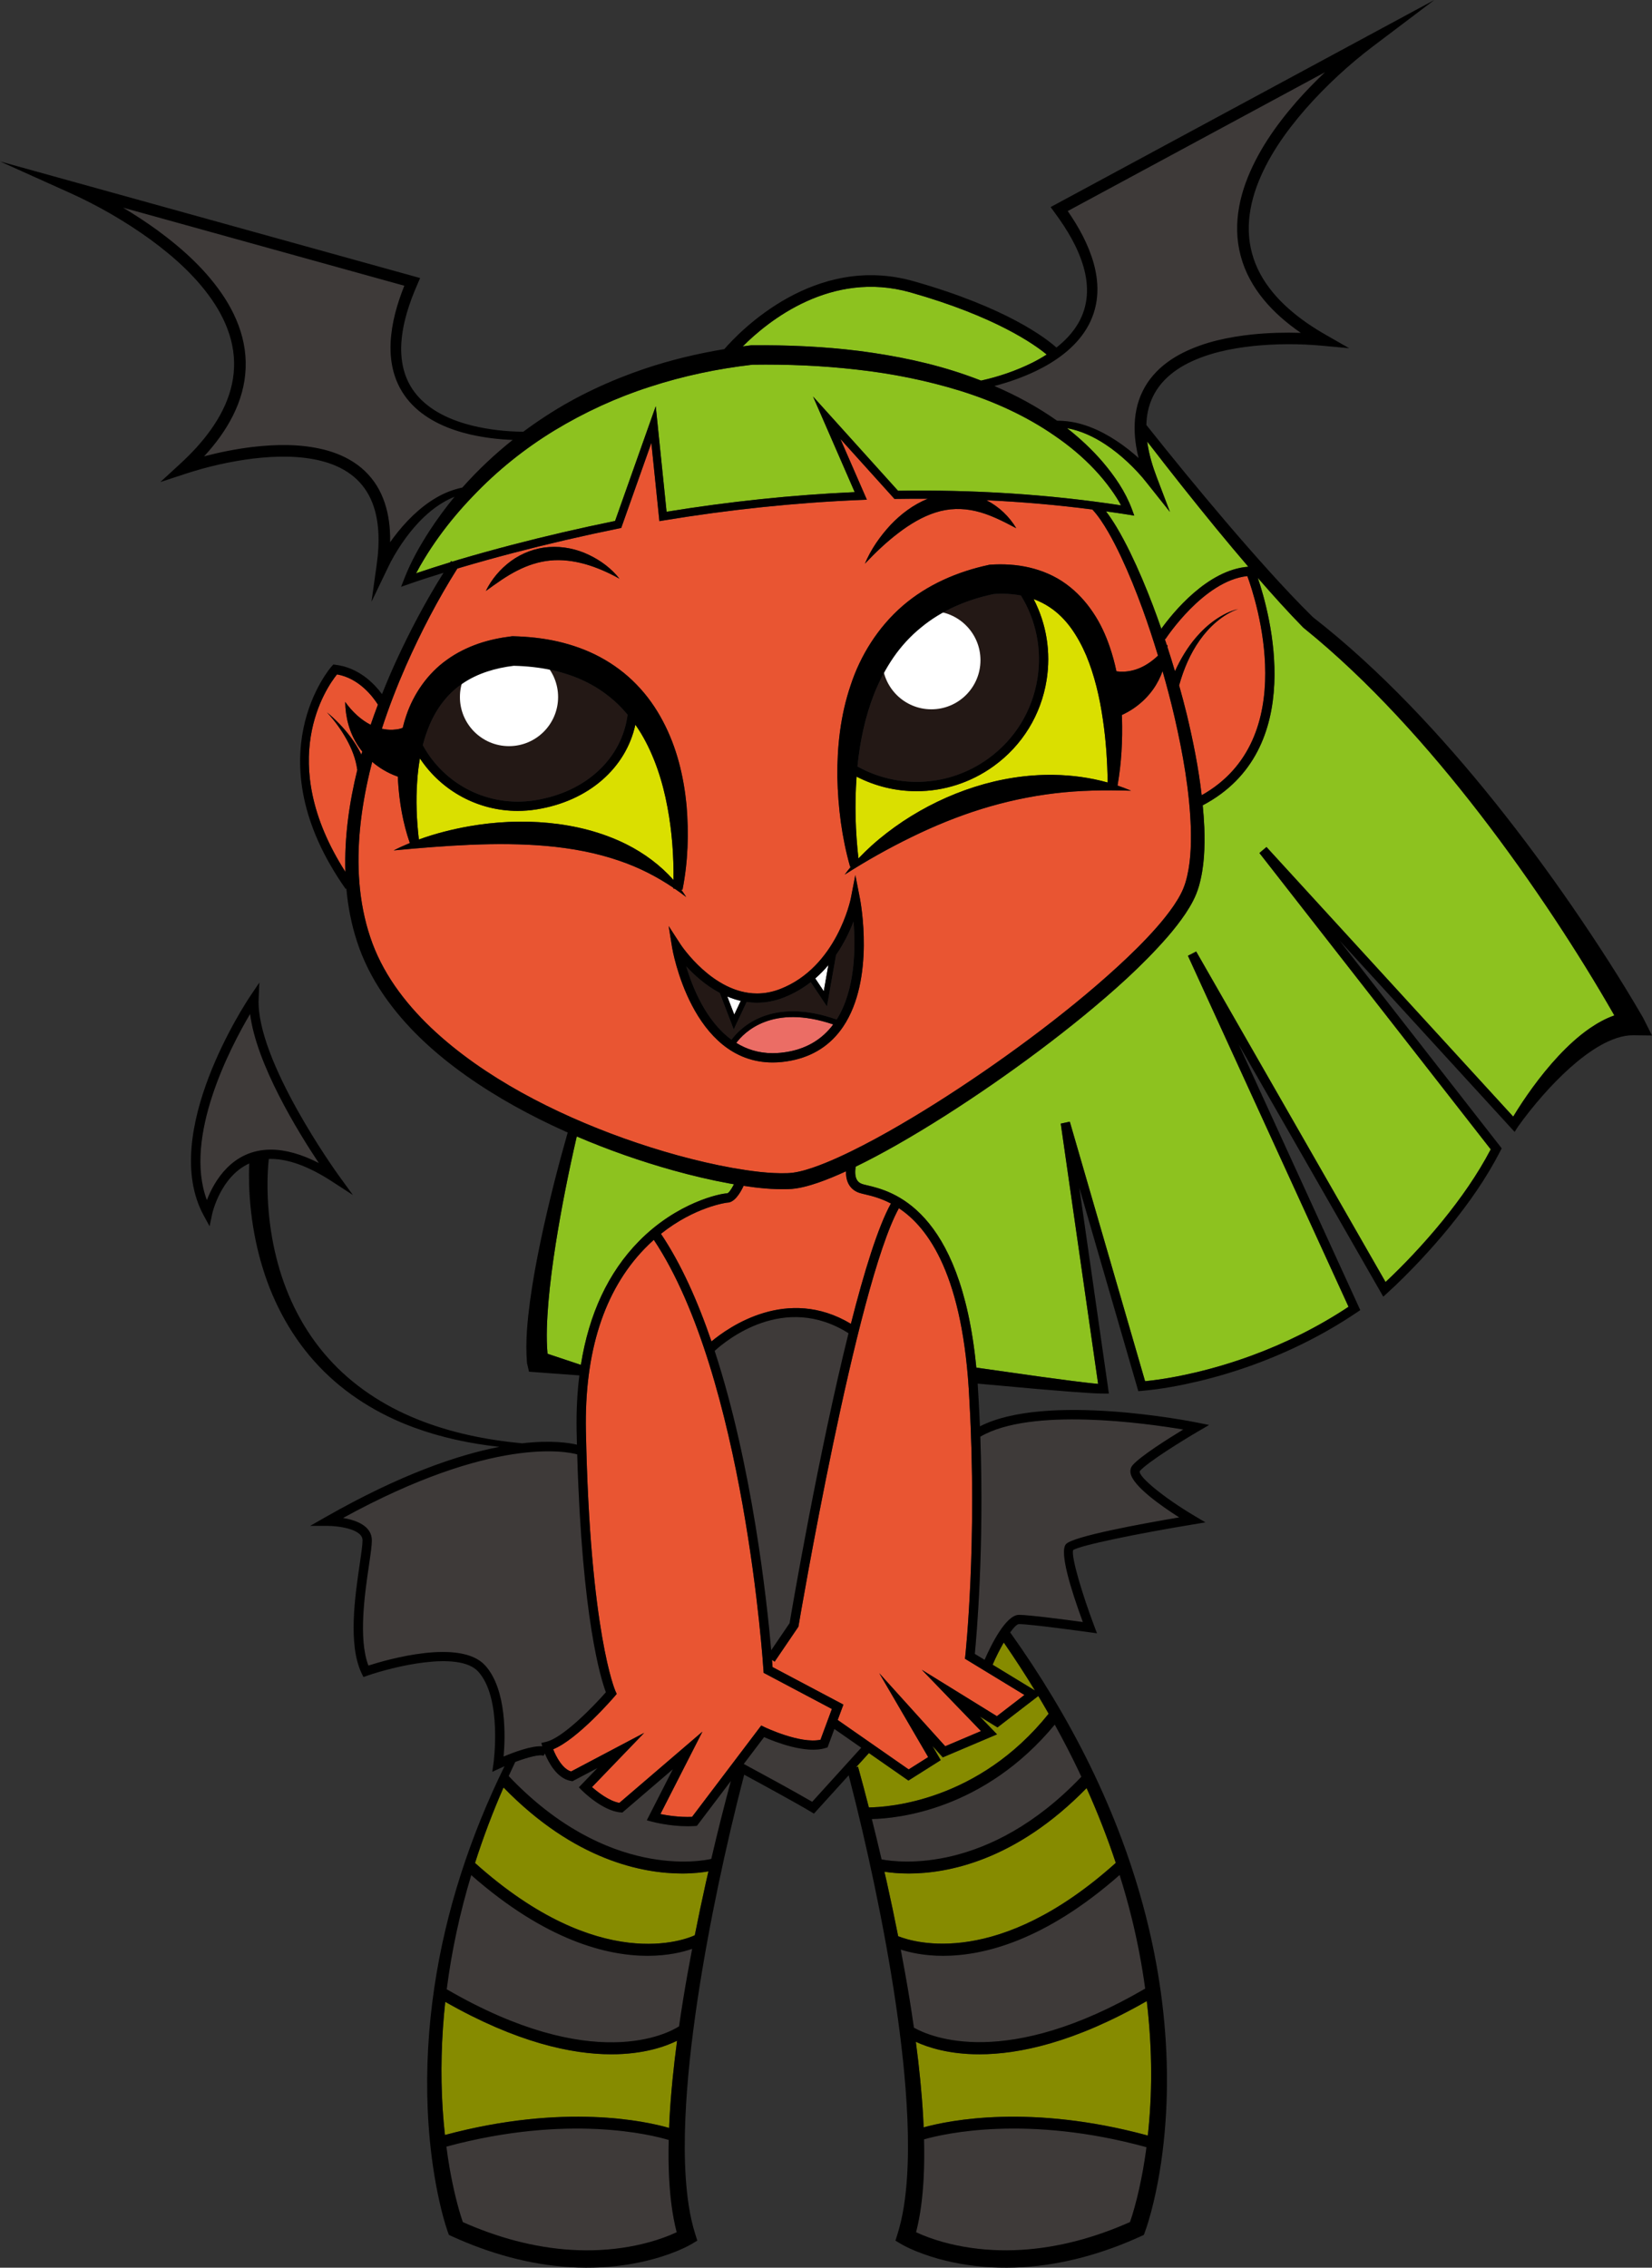 <?xml version="1.0" encoding="utf-8"?>
<!-- Generator: Adobe Illustrator 12.0.0, SVG Export Plug-In . SVG Version: 6.00 Build 51448)  -->
<!DOCTYPE svg PUBLIC "-//W3C//DTD SVG 1.1//EN" "http://www.w3.org/Graphics/SVG/1.1/DTD/svg11.dtd">
<svg  version="1.1" id="レイヤー_1" xmlns="http://www.w3.org/2000/svg" xmlns:xlink="http://www.w3.org/1999/xlink" width="403.835" height="554.15"
	 viewBox="97.5 122.5 403.835 554.15" overflow="visible" enable-background="new 97.5 122.5 403.835 554.15" xml:space="preserve">
<rect x="97.5" y="122.5" width="403.835" height="554.15" fill="#333333" stroke="none"/>
<g id="レイヤー_1_3_">
</g>
<g id="レイヤー_2">
	<path fill="#FFFFFF" d="M278.577,367.08c-1.145-0.262-2.241-0.631-3.291-1.072l1.707,4.438L278.577,367.08z"/>
	<path fill="#231815" d="M276.313,376.566c2.145-2.891,9.652-10.569,25.712-4.933c4.608-7.285,4.635-17.729,4.118-23.943
		c-0.903,2.377-2.276,5.296-4.271,8.179l-2.221,12.578l-3.96-5.94c-1.926,1.503-4.141,2.817-6.688,3.802
		c-2.116,0.817-4.286,1.232-6.448,1.232c-0.866,0-1.71-0.073-2.536-0.192l-3.156,6.707l-3.429-8.917
		c-3.425-1.817-6.217-4.354-8.188-6.494C266.811,363.885,270.114,372.044,276.313,376.566z"/>
	<path fill="#E95532" d="M263.186,404.844c4.418,1.212,8.881,2.26,13.369,3.064c4.469,0.779,9.047,1.415,13.384,1.279
		c1.094-0.039,2.006-0.176,3.075-0.422c1.041-0.24,2.096-0.562,3.147-0.915c2.104-0.721,4.197-1.587,6.267-2.524
		c4.142-1.88,8.201-4.023,12.203-6.274c8-4.521,15.776-9.488,23.373-14.705c7.591-5.228,15.005-10.723,22.146-16.53
		c3.568-2.906,7.063-5.897,10.447-8.994c3.381-3.096,6.662-6.3,9.656-9.707c1.493-1.703,2.91-3.462,4.161-5.29
		c0.618-0.916,1.202-1.848,1.692-2.797c0.247-0.474,0.476-0.951,0.667-1.428c0.076-0.18,0.212-0.539,0.284-0.751l0.246-0.742
		c1.23-4.125,1.412-8.715,1.301-13.228c-0.308-9.084-1.932-18.187-3.986-27.137c-0.873-3.768-1.862-7.512-2.926-11.234
		c-0.549,1.52-1.3,3.031-2.316,4.46c-1.229,1.729-2.826,3.32-4.729,4.619c-0.901,0.618-1.874,1.165-2.911,1.643
		c0.013,0.229,0.028,0.461,0.038,0.69c0.158,5.574-0.125,11.074-1.092,16.546c1.12,0.382,2.229,0.793,3.313,1.266
		c-6.422-0.206-12.613-0.095-18.702,0.638c-6.082,0.73-12.033,2.023-17.854,3.823c-5.818,1.807-11.499,4.126-17.051,6.838
		c-5.561,2.711-11.001,5.759-16.394,9.201c0.48-0.668,0.989-1.313,1.52-1.94l-0.192,0.044c-2.041-7.158-2.968-14.513-3.129-21.98
		c-0.066-7.449,0.758-15.052,3.232-22.354c2.382-7.3,6.709-14.229,12.72-19.438c6.024-5.218,13.521-8.398,21.039-10.006l0.25-0.054
		l0.24-0.015c3.104-0.194,6.313-0.037,9.479,0.706c3.154,0.741,6.268,2.06,8.925,4.003c2.668,1.929,4.882,4.365,6.631,6.987
		c1.771,2.62,3.06,5.45,4.043,8.313c0.694,2,1.234,4.021,1.664,6.048c0.261,0.037,0.523,0.07,0.794,0.086
		c1.289,0.077,2.67-0.094,4.057-0.563c1.852-0.606,3.67-1.791,5.314-3.348c-1.17-3.846-2.423-7.665-3.796-11.438
		c-1.582-4.32-3.302-8.591-5.252-12.737c-0.978-2.069-2.013-4.11-3.149-6.074c-1.141-1.951-2.377-3.875-3.841-5.451l0.008-0.007
		c-8.605-1.115-17.257-1.866-25.928-2.271c3.104,1.573,5.604,4.004,7.306,6.844c-3.406-1.803-6.617-3.427-9.918-4.182
		c-3.275-0.77-6.594-0.7-9.816,0.34c-3.221,1.022-6.274,2.862-9.129,5.047c-2.874,2.183-5.544,4.726-8.137,7.462
		c1.467-3.5,3.672-6.666,6.296-9.498c2.509-2.631,5.531-4.938,9.088-6.377c-2.566-0.012-5.136,0-7.703,0.043l-0.451,0.008
		l-0.302-0.335l-12.918-14.321l5.891,13.513l0.579,1.328l-1.448,0.06c-16.156,0.664-32.27,2.376-48.228,5.009l-1.041,0.171
		l-0.108-1.049l-1.856-18.065l-7.179,20.254l-0.188,0.529l-0.551,0.112c-8.663,1.762-17.28,3.753-25.833,5.987
		c-4.275,1.119-8.535,2.298-12.772,3.549c-0.305,0.091-0.607,0.188-0.912,0.279c-4.769,7.552-8.934,15.571-12.56,23.76
		c-2.209,5.031-4.195,10.162-5.889,15.375c0.888,0.194,1.766,0.281,2.604,0.25c0.645-0.022,1.27-0.109,1.848-0.252
		c0.229-0.057,0.438-0.131,0.644-0.207c0.248-1.002,0.526-2.001,0.869-2.993c1.768-5.25,5.195-10.286,9.948-13.65
		c2.348-1.699,4.956-2.975,7.62-3.911c2.675-0.919,5.413-1.483,8.135-1.815l0.245-0.029l0.248,0.006
		c3.588,0.093,7.209,0.461,10.786,1.269c3.568,0.821,7.1,2.05,10.388,3.818c3.286,1.762,6.329,4.027,8.917,6.705
		c2.603,2.666,4.747,5.72,6.441,8.942c3.432,6.455,5.093,13.505,5.781,20.458c0.6,6.988,0.371,13.932-0.982,20.771l-0.313-0.043
		c0.429,0.59,0.842,1.191,1.224,1.81c-0.919-0.713-1.853-1.381-2.794-2.027l-0.363-0.052c0.002-0.064,0.002-0.13,0.004-0.194
		c-4.167-2.819-8.55-5.013-13.139-6.574c-5.746-1.99-11.746-3.082-17.831-3.632c-6.09-0.536-12.262-0.546-18.482-0.3
		c-6.228,0.265-12.482,0.775-18.895,1.381c1.287-0.659,2.603-1.252,3.935-1.802c-1.69-4.898-2.563-9.944-2.881-15.146
		c-0.016-0.357-0.021-0.72-0.029-1.08c-0.071-0.023-0.148-0.044-0.219-0.068c-0.601-0.214-1.164-0.451-1.71-0.71
		c-1.088-0.52-2.098-1.12-3.033-1.792c-0.46-0.33-0.901-0.679-1.323-1.04c-0.219,0.849-0.437,1.697-0.637,2.551
		c-2.096,8.888-3.226,18.045-2.489,27.063c0.37,4.5,1.216,8.949,2.643,13.197c1.406,4.25,3.473,8.232,6.024,11.932
		c5.116,7.401,11.969,13.559,19.378,18.824c7.446,5.257,15.536,9.632,23.901,13.361C245.68,399.319,254.351,402.406,263.186,404.844
		z M240.549,260.352c-2.846-0.79-5.727-1.158-8.536-0.881c-2.81,0.272-5.52,1.154-8.112,2.486c-2.614,1.313-5.058,3.094-7.639,4.959
		c1.395-2.865,3.518-5.38,6.172-7.331c2.655-1.937,5.939-3.188,9.31-3.402c3.369-0.238,6.735,0.484,9.667,1.887
		c2.932,1.398,5.568,3.345,7.518,5.846C246.184,262.386,243.393,261.166,240.549,260.352z M263.879,353.3
		c0.078,0.12,7.896,11.973,18.676,11.973c1.882,0,3.776-0.363,5.632-1.08c13.892-5.367,17.264-21.99,17.295-22.157l1.106-5.709
		l1.119,5.706c0.156,0.8,3.753,19.73-4.115,31.376c-3.009,4.454-7.31,7.242-12.784,8.289c-1.512,0.289-3.003,0.436-4.433,0.436
		c-19.816,0-24.521-27.755-24.566-28.034l-0.855-5.307L263.879,353.3z"/>
	<path fill="#231815" d="M351.1,288.36c1.14-7.122-0.294-14.256-4.029-20.338c-2.134-0.415-4.376-0.51-6.649-0.354
		c-6.576,1.36-12.772,4.031-17.795,8.196c-2.561,2.084-4.815,4.543-6.717,7.291c-1.889,2.755-3.47,5.762-4.734,8.939
		c-2.178,5.564-3.454,11.577-4.066,17.708c10.055,5.581,22.468,4.954,31.998-1.945C345.576,303.172,349.836,296.248,351.1,288.36z"
		/>
	<path fill="#EB6D65" d="M277.486,377.351c2.509,1.55,5.447,2.514,8.89,2.514c1.287,0,2.635-0.133,4.007-0.396
		c4.557-0.871,8.178-3.11,10.806-6.628C286.267,367.755,279.413,374.76,277.486,377.351z"/>
	<path fill="#E95532" d="M334.463,464.647c-1.433-30.479-10.047-42.129-17.228-46.896c-10.405,18.807-24.383,101.181-24.522,102.02
		l-0.041,0.244l-5.807,8.539l-0.647-0.44c0.06,0.758,0.104,1.357,0.133,1.763l17.319,9.17l-1.395,3.762l17.35,12.082l4.771-3.014
		l-11.96-20.505l16.126,17.853l8.737-3.706l-14.465-14.98l18.355,11.338l6.735-5.183l-14.538-8.849l0.079-0.719
		C333.497,526.854,336.434,499.472,334.463,464.647z"/>
	<path fill="#231815" d="M228.252,318.06c12.635-1.997,21.311-10.348,22.666-20.91c-0.789-0.938-1.61-1.843-2.488-2.682
		c-2.227-2.101-4.728-3.874-7.462-5.237c-5.393-2.716-11.581-3.885-17.87-4.033c-4.518,0.543-8.823,1.854-12.365,4.23
		c-3.629,2.39-6.385,5.944-8.186,10.153c-0.685,1.601-1.243,3.28-1.692,5.015C206.227,314.424,217.088,319.819,228.252,318.06z"/>
	<path fill="#DADF00" d="M306.881,312.485c-0.474,6.532-0.281,13.214,0.47,19.781c1.028-1.071,2.102-2.103,3.195-3.107
		c2.396-2.159,4.968-4.125,7.658-5.928c5.396-3.58,11.309-6.456,17.541-8.434c6.225-1.985,12.785-3.043,19.32-2.943
		c4.478,0.067,8.939,0.67,13.209,1.865c-0.076-5.148-0.416-10.337-1.171-15.379c-0.782-5.446-2.045-10.802-4.069-15.667
		c-1.034-2.419-2.272-4.699-3.739-6.726c-1.475-2.021-3.216-3.756-5.196-5.063c-1.225-0.819-2.542-1.476-3.924-1.991
		c3.143,6.067,4.264,12.953,3.163,19.825c-1.358,8.485-5.94,15.936-12.902,20.976c-5.663,4.1-12.276,6.147-18.883,6.147
		c-5.028,0-10.053-1.188-14.655-3.557C306.893,312.352,306.886,312.418,306.881,312.485z"/>
	<path fill="#DADF00" d="M199.488,313.396c-0.348,4.68-0.145,9.522,0.408,14.251c3.966-1.447,8.086-2.482,12.254-3.229
		c6.384-1.118,12.955-1.455,19.499-0.818c6.529,0.634,13.075,2.259,19.016,5.236c4.332,2.18,8.312,5.127,11.47,8.708
		c0.08-5.951-0.371-11.954-1.462-17.729c-1.186-6.452-3.24-12.703-6.468-18.103c-0.439-0.727-0.906-1.432-1.391-2.12
		c-2.289,10.531-11.36,18.676-24.208,20.707c-1.529,0.241-3.055,0.358-4.563,0.358c-9.608,0-18.553-4.789-23.891-12.825
		C199.829,309.658,199.61,311.52,199.488,313.396z"/>
	<path fill="#FFFFFF" d="M300,358.32c-0.957,1.138-2.021,2.243-3.211,3.277l2.083,3.123L300,358.32z"/>
	<path fill="#3E3A39" d="M175.446,406.717c-5.116-7.669-15.288-24.197-16.808-36.438c-4.752,8.024-16.365,30.094-10.566,45.495
		c1.705-4.425,6.088-12.335,15.642-12.335C167.254,403.437,171.186,404.538,175.446,406.717z"/>
	<path fill="#8DC21F" d="M373.153,235.411c-1.688-1.576-3.489-3.03-5.407-4.298c-2.863-1.894-6.06-3.388-9.405-3.988
		c3.171,2.492,6.139,5.251,8.764,8.321c2.899,3.43,5.451,7.1,7.088,11.459l0.008,0.017l0.57,1.573l-1.664-0.265
		c-1.742-0.277-3.489-0.523-5.237-0.771c0.938,1.23,1.768,2.51,2.555,3.806c1.213,2.026,2.306,4.105,3.336,6.209
		c2.054,4.209,3.858,8.517,5.524,12.872c0.73,1.923,1.425,3.858,2.104,5.801c2.733-3.801,11.229-14.411,21.267-15.159
		c-2.626-3.07-5.226-6.16-7.786-9.278c-5.754-7.018-11.386-14.121-16.919-21.308c0.03,0.232,0.049,0.465,0.086,0.696
		c0.429,2.701,1.229,5.373,2.219,7.977l3.243,8.528l-5.682-7.146l-0.001-0.001C376.448,238.705,374.827,236.979,373.153,235.411z"/>
	<path fill="#E95532" d="M232.716,549.965c0.754,1.896,2.313,4.805,4.388,5.421l17.87-9.432l-12.759,13.248
		c1.358,1.193,4.178,3.428,6.69,3.86l20.306-17.405l-10.275,20.141c1.688,0.338,4.688,0.815,7.739,0.683l16.909-22.321l0.837,0.403
		c0.089,0.043,8.694,4.146,13.646,3.076l2.785-7.519l-16.685-8.833l-0.039-0.636c-0.044-0.719-4.607-71.88-26.804-105.174
		c-0.771,0.688-1.542,1.427-2.308,2.221c-9.866,10.229-14.674,25.21-14.29,44.529c0.979,49.315,7.167,63.412,7.229,63.549
		l0.301,0.659l-0.47,0.553C247.398,537.444,238.712,547.521,232.716,549.965z"/>
	<path fill="#E95532" d="M390.782,278.942c-2.352,3.32-3.946,7.103-5.027,10.995l-0.031-0.01c0.661,2.357,1.29,4.727,1.877,7.106
		c1.563,6.51,2.881,13.102,3.655,19.795c24.506-13.774,13.201-47.999,11.163-53.552c-10.698,1.128-19.944,15.275-20.038,15.422
		l-0.166-0.106c0.188,0.563,0.37,1.127,0.555,1.69c0.052-0.066,0.107-0.13,0.158-0.198c-0.008,0.187-0.027,0.373-0.04,0.561
		c0.639,1.956,1.25,3.92,1.835,5.893c1.354-2.98,3.044-5.811,5.167-8.292c1.376-1.604,2.93-3.056,4.652-4.258
		c1.725-1.186,3.607-2.186,5.636-2.652c-1.972,0.647-3.723,1.8-5.291,3.103C393.322,275.754,391.958,277.287,390.782,278.942z"/>
	<path fill="#8DC21F" d="M207.769,259.602l0.247,0.165c0.542-0.165,1.081-0.34,1.625-0.501c4.259-1.258,8.538-2.443,12.832-3.566
		c8.408-2.198,16.875-4.156,25.388-5.896l8.466-23.885l1.473-4.151l0.45,4.383l2.199,21.407c15.22-2.472,30.578-4.105,45.986-4.798
		l-7.749-17.779l-2.435-5.584l4.08,4.522l16.697,18.513c18.224-0.29,36.486,0.811,54.521,3.563
		c-0.702-1.309-1.541-2.605-2.417-3.823c-1.232-1.727-2.593-3.367-4.05-4.917c-2.916-3.1-6.206-5.842-9.723-8.245
		c-7.003-4.868-14.88-8.426-23.046-10.982c-8.184-2.53-16.639-4.229-25.191-5.188c-8.51-0.987-17.106-1.345-25.703-1.219
		c-8.5,0.981-16.9,2.744-25.011,5.389c-8.163,2.614-15.988,6.218-23.317,10.648c-7.319,4.451-14.065,9.865-19.982,16.093
		c-2.982,3.09-5.76,6.389-8.281,9.876c-1.261,1.744-2.454,3.537-3.572,5.374c-0.718,1.167-1.399,2.378-2.039,3.588
		c2.782-0.936,5.563-1.826,8.359-2.684C207.641,259.803,207.703,259.701,207.769,259.602z"/>
	<path fill="#E95532" d="M182.212,303.161c-1.314-2.347-2.921-4.572-4.784-6.578c2.125,1.734,4.049,3.736,5.734,5.959
		c1.008,1.349,1.93,2.794,2.673,4.355c0.07-0.249,0.147-0.495,0.219-0.744c-0.307-0.382-0.601-0.771-0.87-1.168
		c-1.193-1.756-2.01-3.628-2.526-5.479c-0.515-1.855-0.74-3.694-0.778-5.481c1.751,2.452,3.931,4.438,6.229,5.589
		c0.563-1.652,1.156-3.293,1.775-4.923c-1.227-1.938-4.596-6.432-9.999-7.393c-2.522,3.123-15.271,21.187,2.046,48.258
		c-0.262-8.467,0.932-16.884,2.934-25.011l-0.048,0.01C184.499,308.025,183.512,305.507,182.212,303.161z"/>
	<path fill="#3E3A39" d="M210.657,241.493c3.716-4.167,7.799-8.008,12.174-11.491c-3.477-0.125-6.929-0.552-10.351-1.326
		c-2.579-0.602-5.13-1.427-7.557-2.596c-2.421-1.167-4.727-2.694-6.649-4.679c-1.928-1.972-3.41-4.417-4.269-7.051
		c-0.865-2.636-1.139-5.411-1.014-8.113c0.239-4.874,1.597-9.513,3.353-13.915l-68.781-19.087c2.826,1.69,5.584,3.495,8.271,5.429
		c6.28,4.594,12.222,9.919,16.571,16.623c2.148,3.345,3.845,7.072,4.646,11.061c0.816,3.979,0.654,8.175-0.431,12.079
		c-1.07,3.916-2.977,7.518-5.278,10.748c-1.216,1.705-2.547,3.31-3.951,4.838c3.835-1.003,7.706-1.77,11.656-2.264
		c5.778-0.676,11.744-0.825,17.593,0.612c2.905,0.728,5.777,1.913,8.271,3.755c2.499,1.824,4.524,4.339,5.798,7.146
		c1.291,2.807,1.898,5.832,2.094,8.811c0.065,0.986,0.074,1.969,0.059,2.948c0.26-0.366,0.519-0.732,0.787-1.095
		c1.456-1.947,3.056-3.794,4.823-5.48c1.768-1.683,3.711-3.207,5.851-4.428c1.924-1.101,4.022-1.922,6.205-2.372
		C210.57,241.596,210.612,241.543,210.657,241.493z"/>
	<path fill="#3E3A39" d="M340.555,216.824c5.38,2.303,10.557,5.101,15.354,8.49c2.138-0.013,4.271,0.317,6.304,0.937
		c2.357,0.715,4.592,1.77,6.688,3.018c2.1,1.251,4.068,2.695,5.92,4.271c0.345,0.294,0.679,0.594,1.013,0.895
		c-0.232-0.953-0.443-1.913-0.6-2.89c-0.471-2.947-0.551-6.031,0.085-9.056c0.617-3.02,2.033-5.922,4.064-8.255
		c2.021-2.351,4.559-4.145,7.229-5.499c5.384-2.701,11.232-3.881,17.018-4.505c3.961-0.396,7.906-0.51,11.867-0.384
		c-1.709-1.179-3.362-2.446-4.928-3.839c-2.962-2.639-5.62-5.727-7.533-9.308c-1.927-3.564-3.017-7.621-3.104-11.681
		c-0.104-4.066,0.72-8.077,2.071-11.815c2.752-7.502,7.36-14.015,12.465-19.889c2.206-2.503,4.528-4.876,6.929-7.169l-62.894,33.929
		c2.69,3.902,5.046,8.123,6.36,12.822c0.723,2.606,1.072,5.375,0.814,8.136c-0.252,2.758-1.154,5.472-2.596,7.823
		c-1.435,2.36-3.343,4.364-5.443,6.04c-2.106,1.678-4.41,3.05-6.792,4.209C347.528,214.693,344.091,215.916,340.555,216.824z"/>
	<path fill="#8DC21F" d="M281.109,206.88l0.123-0.001c8.815-0.082,17.659,0.294,26.444,1.401c8.771,1.149,17.515,2.922,25.923,5.853
		c1.249,0.433,2.49,0.896,3.725,1.374c4.324-0.954,8.602-2.417,12.549-4.381c1.194-0.602,2.365-1.267,3.492-1.99
		c-2.938-2.443-12.525-9.302-33.321-15.188c-19.358-5.477-34.744,6.961-40.98,13.202c0.642-0.086,1.282-0.176,1.924-0.254
		L281.109,206.88z"/>
	<path fill="#868B00" d="M321.381,621.452c0.82,6.2,1.459,12.435,1.808,18.708c0.039,0.731,0.065,1.464,0.098,2.196
		c6.274-1.73,26.155-5.78,54.801,1.998c0.552-5.07,0.824-10.178,0.814-15.288c-0.01-5.868-0.386-11.735-1.069-17.57
		c-17.654,10.123-31.231,13.005-40.921,13.005C329.491,624.501,324.354,622.826,321.381,621.452z"/>
	<path fill="#3E3A39" d="M301.463,545.006l-1.665,4.493l-0.532,0.166c-4.788,1.495-12.431-1.549-14.982-2.673l-4.971,6.563
		c3.227,1.739,12.251,6.624,16.73,9.249l11.992-13.221L301.463,545.006z"/>
	<path fill="#868B00" d="M313.696,579.885c0.198,0.869,0.403,1.735,0.6,2.605c0.975,4.372,1.896,8.758,2.766,13.154
		c4.014,1.604,24.524,7.823,53.194-17.917c-2.061-6.206-4.452-12.306-7.137-18.278c-17.346,17.77-34.005,20.872-43.501,20.872
		C317.096,580.322,315.087,580.104,313.696,579.885z"/>
	<path fill="#3E3A39" d="M310.62,567.015c0.822,3.278,1.615,6.563,2.384,9.854c4.15,0.804,26.123,3.616,48.836-20.188
		c-0.203-0.435-0.396-0.871-0.604-1.304c-1.846-3.874-3.82-7.686-5.897-11.442C338.06,564.833,316.853,566.889,310.62,567.015z"/>
	<path fill="#3E3A39" d="M323.382,645.289c0.077,3.192,0.064,6.396-0.104,9.607c-0.245,4.353-0.721,8.741-1.842,13.089
		c0.521,0.245,1.069,0.484,1.598,0.7c1.066,0.437,2.162,0.831,3.271,1.185c2.222,0.707,4.503,1.259,6.813,1.662
		c4.62,0.812,9.354,1.04,14.061,0.758c9.14-0.546,18.129-3.041,26.556-6.791c0.396-1.137,0.768-2.374,1.103-3.569
		c0.419-1.511,0.798-3.038,1.141-4.575c0.688-3.077,1.237-6.192,1.67-9.326c0.038-0.273,0.063-0.551,0.1-0.826
		C348.653,639.224,328.403,643.857,323.382,645.289z"/>
	<path fill="#3E3A39" d="M317.689,598.909c0.773,4.057,1.508,8.12,2.169,12.199c0.369,2.291,0.72,4.587,1.049,6.886
		c4.065,2.302,22.559,10.295,56.535-9.548c-0.788-5.762-1.875-11.486-3.266-17.141c-0.877-3.572-1.882-7.112-2.981-10.624
		c-18.265,16.067-33.255,19.754-43.146,19.754C323.409,600.436,319.9,599.629,317.689,598.909z"/>
	<path fill="#868B00" d="M337.021,541.964l4.203,4.354l-13.263,5.626l-2.542-2.813l2.04,3.495l-7.896,4.986l-9.652-6.722
		l-3.139,3.46l0.472-0.131c0.924,3.313,1.798,6.634,2.65,9.958c4.641-0.044,26.742-1.436,43.95-22.897
		c-0.828-1.453-1.674-2.896-2.534-4.33l-9.979,7.679L337.021,541.964z"/>
	<path fill="#8DC21F" d="M459.356,321.516c-6.412-8.316-13.147-16.383-20.302-24.056c-7.154-7.665-14.725-14.948-22.865-21.521
		l-0.093-0.074l-0.058-0.06c-3.766-3.844-7.341-7.823-10.853-11.854c-0.073-0.084-0.144-0.169-0.217-0.253
		c2.934,8.608,12.302,42.039-13.459,55.591c0.172,1.819,0.313,3.645,0.392,5.479c0.143,4.718,0.041,9.526-1.333,14.324
		c-0.092,0.297-0.183,0.595-0.293,0.909c-0.115,0.335-0.183,0.52-0.324,0.875c-0.235,0.6-0.504,1.169-0.787,1.726
		c-0.565,1.113-1.207,2.151-1.876,3.161c-1.351,2.006-2.831,3.871-4.376,5.663c-6.22,7.128-13.236,13.316-20.435,19.24
		c-7.218,5.903-14.687,11.471-22.341,16.771c-7.661,5.292-15.501,10.331-23.621,14.949c-3.22,1.821-6.486,3.574-9.836,5.203
		c-0.162,0.97-0.215,2.198,0.225,3.092c0.276,0.562,0.729,0.939,1.381,1.157c0.303,0.102,0.712,0.194,1.21,0.313
		c5.827,1.375,22.854,5.399,26.671,44.545l15.415,2.187l7.882,1.05c2.149,0.264,4.364,0.558,6.475,0.741l-9.133-63.599l2.211-0.477
		l18.401,63.418c4.219-0.419,8.499-1.223,12.678-2.214c4.486-1.077,8.912-2.416,13.246-4c8.367-3.063,16.395-7.056,23.815-11.971
		l-39.262-85.779l2.016-1.036L436.2,435.78c2.308-2.15,4.558-4.419,6.732-6.728c2.498-2.66,4.909-5.401,7.213-8.229
		c4.442-5.468,8.521-11.255,11.769-17.459l-56.546-72.419l1.729-1.463l60.31,65.881c1.469-2.426,3.029-4.758,4.695-7.05
		c1.958-2.684,4.055-5.284,6.354-7.75c2.306-2.458,4.805-4.798,7.703-6.803c1.793-1.22,3.77-2.352,5.975-3.126
		c-4.532-7.942-9.42-15.796-14.482-23.469C471.853,338.408,465.766,329.835,459.356,321.516z"/>
	<path fill="#868B00" d="M340.144,529.301l10.356,6.305c-2.427-3.982-4.974-7.894-7.625-11.732
		C341.948,525.461,340.994,527.34,340.144,529.301z"/>
	<path fill="#3E3A39" d="M338.186,528.108c1.66-3.792,5.232-10.992,8.409-10.992c2.409,0,11.591,1.208,15.608,1.753
		c-2.936-7.976-5.753-17.085-4.146-19.012c1.569-1.884,18.084-4.927,27.7-6.56c-4.202-2.672-11.396-7.667-11.891-10.845
		c-0.116-0.745,0.072-1.424,0.548-1.957c1.982-2.23,8.599-6.4,12.334-8.669c-9.171-1.553-37.242-5.507-49.579,1.732l-0.031-0.053
		c0.972,27.617-0.938,49.017-1.343,53.146L338.186,528.108z"/>
	<path fill="#3E3A39" d="M229.829,548.423l1.173-0.275c4.129-0.972,11.548-8.631,14.612-12.114
		c-1.214-3.198-5.838-17.896-7.013-58.132c-2.372-0.659-20.503-4.616-57.24,15.541c3.135,0.527,7.034,1.9,7.034,5.477
		c0,1.287-0.313,3.421-0.711,6.12c-0.999,6.789-2.64,17.94-0.128,24.477c4.511-1.448,22.522-6.683,28.546-0.024
		c5.324,5.887,4.915,17.568,4.501,22.259c2.669-1.131,6.875-2.681,9.471-2.511L229.829,548.423z"/>
	<path fill="#3E3A39" d="M260.971,645.435c-4.002-1.207-24.454-6.451-54.354,1.627c0.233,1.774,0.491,3.545,0.8,5.305
		c0.421,2.395,0.912,4.771,1.487,7.122c0.501,2.029,1.078,4.108,1.73,6.018c8.422,3.746,17.405,6.238,26.538,6.785
		c4.707,0.281,9.439,0.054,14.062-0.758c2.31-0.404,4.592-0.955,6.813-1.662c1.11-0.354,2.205-0.748,3.273-1.185
		c0.528-0.217,1.076-0.456,1.599-0.702c-1.121-4.348-1.596-8.734-1.842-13.088C260.91,651.732,260.898,648.579,260.971,645.435z"/>
	<path fill="#8DC21F" d="M253.639,425.864c9.393-9.582,20.053-11.748,21.623-11.748c0.376-0.076,1.019-0.983,1.658-2.224
		c-0.351-0.061-0.701-0.118-1.051-0.181c-4.629-0.843-9.191-1.929-13.703-3.18c-8.067-2.247-15.977-5.022-23.674-8.32
		c-2.003,8.703-3.758,17.483-5.152,26.28c-0.75,4.793-1.391,9.599-1.797,14.389c-0.334,4.188-0.557,8.45-0.196,12.437l8.152,2.714
		C241.465,443.585,246.185,433.469,253.639,425.864z"/>
	<path fill="#E95532" d="M307.569,413.993c-1.243-0.415-2.152-1.194-2.702-2.318c-0.457-0.935-0.587-1.985-0.564-2.952
		c-0.092,0.042-0.181,0.087-0.272,0.129c-2.146,0.979-4.335,1.896-6.611,2.682c-1.142,0.388-2.305,0.746-3.521,1.031
		c-1.184,0.285-2.572,0.495-3.795,0.523c-3.73,0.102-7.299-0.271-10.822-0.812c-0.938,2.006-2.324,4.106-4.018,4.106
		c-0.08,0.001-7.886,0.991-16.192,7.623c4.925,7.327,8.995,16.469,12.354,26.292c4.278-3.564,18.563-13.607,34.08-4.301
		c3.248-12.771,6.646-23.758,9.782-29.4c-2.572-1.352-4.829-1.887-6.312-2.235C308.396,414.225,307.921,414.109,307.569,413.993z"/>
	<path fill="#868B00" d="M206.345,611.682c-0.943,8.701-1.187,17.47-0.636,26.179c0.136,2.124,0.328,4.243,0.561,6.356
		c29.188-7.815,49.171-3.346,54.795-1.721c0.032-0.778,0.061-1.559,0.103-2.337c0.354-6.36,1.006-12.68,1.843-18.965
		c-2.869,1.412-8.175,3.306-16.064,3.306C237.315,624.501,223.846,621.658,206.345,611.682z"/>
	<path fill="#3E3A39" d="M290.518,519.15c0.686-4.042,7.095-41.471,14.406-70.853c-15.751-9.971-29.971,1.786-32.727,4.312
		c9.211,28.142,12.769,61.073,13.824,73.153L290.518,519.15z"/>
	<path fill="#868B00" d="M220.592,559.3c-2.637,6.028-4.968,12.189-6.971,18.447c30.517,27.386,51.635,18.644,53.721,17.667
		c0.856-4.318,1.761-8.627,2.719-12.923c0.201-0.898,0.414-1.795,0.618-2.691c-1.385,0.244-3.586,0.522-6.44,0.522
		C254.716,580.322,237.991,577.201,220.592,559.3z"/>
	<path fill="#3E3A39" d="M267.337,568.715c-0.585,0.039-1.17,0.057-1.746,0.057c-4.467,0-8.434-1.042-8.621-1.092l-1.355-0.361
		l6.364-12.475L249.64,565.42l-0.472-0.039c-4.364-0.363-9.173-5.126-9.375-5.328l-0.787-0.787l4.544-4.719l-6.098,3.219
		l-0.377-0.063c-3.417-0.569-5.488-4.531-6.382-6.708l-0.328,0.574c-0.782-0.448-3.736,0.303-6.914,1.493
		c-0.547,1.144-1.082,2.292-1.607,3.445c24.095,25.391,47.387,20.752,49.533,20.253c1.487-6.376,3.077-12.726,4.79-19.055
		l-8.313,10.976L267.337,568.715z"/>
	<path fill="#3E3A39" d="M212.697,580.716c-2.751,9.124-4.79,18.445-5.992,27.883c-0.001,0.005-0.001,0.011-0.002,0.016
		c35.858,20.833,54.24,10.704,56.795,9.061c0.315-2.191,0.648-4.38,1-6.564c0.671-4.139,1.416-8.263,2.202-12.377
		c-2.157,0.755-5.865,1.704-10.892,1.704C245.922,600.436,230.947,596.758,212.697,580.716z"/>
	<path d="M286.375,382.132c1.43,0,2.921-0.146,4.433-0.436c5.475-1.047,9.775-3.835,12.784-8.289
		c7.868-11.646,4.271-30.576,4.115-31.376l-1.119-5.706l-1.106,5.709c-0.031,0.167-3.403,16.791-17.295,22.157
		c-1.855,0.717-3.75,1.08-5.632,1.08c-10.78,0-18.598-11.854-18.676-11.973l-2.926-4.509l0.855,5.307
		C261.854,354.377,266.559,382.132,286.375,382.132z M290.382,379.469c-1.372,0.262-2.72,0.396-4.007,0.396
		c-3.442,0-6.381-0.964-8.89-2.514c1.928-2.592,8.781-9.596,23.702-4.509C298.56,376.359,294.938,378.598,290.382,379.469z
		 M300,358.32l-1.129,6.4l-2.083-3.123C297.979,360.562,299.043,359.458,300,358.32z M278.577,367.08l-1.584,3.366l-1.707-4.438
		C276.336,366.449,277.433,366.817,278.577,367.08z M273.434,365.137l3.429,8.917l3.156-6.707c0.826,0.12,1.67,0.192,2.536,0.192
		c2.162,0,4.332-0.415,6.448-1.232c2.548-0.984,4.763-2.299,6.688-3.802l3.96,5.94l2.221-12.578
		c1.992-2.883,3.365-5.802,4.271-8.179c0.517,6.215,0.49,16.658-4.118,23.943c-16.06-5.637-23.567,2.042-25.712,4.933
		c-6.199-4.522-9.502-12.682-11.066-17.923C267.217,360.783,270.009,363.32,273.434,365.137z"/>
	<path d="M241.41,258.07c-2.932-1.402-6.298-2.125-9.667-1.887c-3.37,0.213-6.654,1.466-9.31,3.402
		c-2.654,1.951-4.777,4.466-6.172,7.331c2.581-1.865,5.024-3.646,7.639-4.959c2.593-1.332,5.303-2.213,8.112-2.486
		c2.81-0.277,5.69,0.091,8.536,0.881c2.844,0.814,5.635,2.034,8.379,3.564C246.979,261.415,244.342,259.469,241.41,258.07z"/>
	<circle fill="#FFFFFF" cx="221.928" cy="292.833" r="12"/>
	<circle fill="#FFFFFF" cx="325.178" cy="283.833" r="12"/>
	<path d="M499.14,371.171c-5.382-9.286-11.134-18.158-17.154-26.931c-6.026-8.747-12.34-17.296-18.979-25.592
		c-6.645-8.292-13.614-16.332-21.015-23.979c-7.38-7.613-15.183-14.851-23.575-21.381c-3.732-3.674-7.327-7.525-10.862-11.434
		c-3.555-3.938-7.044-7.941-10.492-11.983c-6.576-7.723-13.021-15.576-19.333-23.52c0.036-1.109,0.138-2.209,0.364-3.281
		c0.534-2.591,1.711-4.999,3.438-6.991c1.722-2,3.94-3.592,6.367-4.82c4.885-2.46,10.458-3.619,16.024-4.213
		c5.574-0.563,11.303-0.573,16.847-0.058l6.553,0.611l-5.69-3.251c-3.272-1.869-6.396-3.986-9.175-6.461
		c-2.773-2.471-5.202-5.313-6.921-8.528c-1.729-3.206-2.688-6.782-2.77-10.417c-0.096-3.638,0.646-7.297,1.904-10.781
		c2.557-6.992,6.973-13.286,11.932-18.984c4.996-5.68,10.651-10.914,16.657-15.449l14.868-11.229l-16.372,8.832l-76,41l-1.425,0.77
		l0.956,1.318l0.003,0.004c3.012,4.056,5.657,8.441,7.049,13.182c0.688,2.36,1.021,4.806,0.83,7.203
		c-0.189,2.396-0.925,4.725-2.157,6.803c-1.33,2.25-3.165,4.168-5.264,5.82c-2.537-2.271-12.192-9.779-34.935-16.216
		c-24.147-6.834-42.416,12.19-46.25,16.597c-6.637,1.102-13.205,2.68-19.599,4.833c-8.431,2.873-16.592,6.651-24.059,11.538
		c-1.87,1.214-3.701,2.487-5.488,3.819c-4.174-0.027-8.391-0.499-12.425-1.477c-4.862-1.203-9.63-3.265-12.975-6.798
		c-1.663-1.752-2.898-3.86-3.615-6.153c-0.719-2.295-0.938-4.753-0.791-7.208c0.304-4.931,1.909-9.794,3.944-14.417l0.002-0.005
		l0.639-1.499l-1.56-0.433l-83.21-23.092L97.5,161.948l16.991,7.644c6.863,3.088,13.539,6.937,19.673,11.362
		c6.102,4.455,11.806,9.611,15.852,15.86c2.003,3.117,3.537,6.521,4.252,10.088c0.728,3.562,0.587,7.262-0.386,10.771
		c-0.96,3.518-2.697,6.828-4.853,9.854c-2.16,3.03-4.734,5.789-7.51,8.337l-4.827,4.434l6.253-2.051
		c5.291-1.735,10.878-2.998,16.438-3.687c5.56-0.658,11.251-0.767,16.56,0.547c2.64,0.66,5.157,1.718,7.279,3.286
		c2.127,1.558,3.81,3.644,4.906,6.052c1.108,2.405,1.663,5.087,1.841,7.813c0.183,2.73-0.004,5.513-0.392,8.271l-1.268,9.035
		l3.952-8.229l0.001-0.001c0.938-2.011,2.137-4.055,3.421-5.956c1.295-1.912,2.729-3.729,4.318-5.393
		c2.454-2.571,5.355-4.79,8.621-6.104c-2.159,2.626-4.18,5.362-6.037,8.204c-2.427,3.732-4.596,7.57-6.251,11.796l-0.789,2.015
		l2.047-0.717c2.742-0.959,5.53-1.847,8.326-2.709c-4.37,6.958-8.193,14.19-11.623,21.643c-1.203,2.639-2.341,5.311-3.417,8.009
		c-1.931-2.613-5.667-6.462-11.314-7.168l-0.586-0.073l-0.396,0.438c-0.196,0.217-19.345,22.046,3.413,54.413l0.168-0.118
		c0.396,4.372,1.225,8.728,2.6,12.934c1.467,4.563,3.676,8.905,6.353,12.848c5.38,7.92,12.498,14.392,20.153,19.841
		c7.683,5.455,15.962,9.954,24.5,13.788c0.169,0.075,0.339,0.146,0.508,0.221c-1.163,4.063-2.264,8.134-3.302,12.229
		c-1.2,4.753-2.322,9.527-3.331,14.339c-1.005,4.813-1.903,9.657-2.573,14.573c-0.632,4.931-1.179,9.876-0.748,15.165v0.001
		l0.49,2.145l1.597,0.117l10.715,0.787c-0.534,4.296-0.764,8.85-0.668,13.668c0.022,1.108,0.049,2.188,0.075,3.261
		c-1.921-0.46-6.316-1.146-13.405-0.331c-8.796-0.824-17.526-2.604-25.656-5.893c-8.274-3.328-15.866-8.331-21.732-14.929
		c-5.897-6.567-9.99-14.605-12.306-23.098c-1.167-4.248-1.914-8.612-2.281-13.005c-0.183-2.196-0.271-4.4-0.26-6.599
		c0.014-1.996,0.105-4.049,0.317-5.957c0.167-0.006,0.329-0.019,0.5-0.019c4.293,0,9.316,1.848,14.932,5.494l5.125,3.328
		l-3.59-4.945c-0.201-0.277-20.094-27.86-19.451-42.952l0.171-4.014l-2.244,3.333c-0.914,1.356-22.259,33.467-11.391,53.508
		l1.471,2.711l0.636-3.019c0.023-0.11,2.021-9.141,9.068-12.335c-0.08,1.658-0.083,3.271-0.046,4.915
		c0.061,2.334,0.227,4.659,0.492,6.974c0.532,4.627,1.464,9.209,2.838,13.664c2.725,8.902,7.346,17.314,13.798,24.063
		c6.421,6.781,14.541,11.745,23.169,14.906c6.749,2.487,13.787,3.952,20.873,4.732c-10.075,1.963-24.109,6.688-42.53,17.194
		l-3.715,2.118h4.276c2.214,0,8.533,0.649,8.533,3.533c0,1.122-0.318,3.286-0.687,5.791c-1.155,7.851-2.9,19.713,0.465,26.701
		l0.439,0.911l0.955-0.333c5.923-2.064,22.337-6.262,27.12-0.978c5.9,6.521,3.741,22.255,3.719,22.412l-0.295,2.067l1.895-0.879
		c0.358-0.166,0.726-0.33,1.096-0.491c-8.339,16.997-14.371,35.224-17.158,54.059c-1.464,9.864-2.047,19.88-1.616,29.877
		c0.219,4.998,0.688,9.992,1.455,14.954c0.385,2.48,0.844,4.953,1.394,7.414c0.565,2.481,1.159,4.863,2.027,7.404l0.001,0.002
		l0.302,0.819l0.807,0.367c9.044,4.128,18.826,6.915,28.871,7.518c5.014,0.301,10.076,0.059,15.051-0.813
		c2.486-0.436,4.95-1.027,7.37-1.799c1.209-0.386,2.408-0.815,3.594-1.301c1.206-0.503,2.311-0.988,3.58-1.709l0.01-0.006
		l1.439-0.86l-0.504-1.597c-1.377-4.36-2.003-9.073-2.326-13.795c-0.311-4.734-0.291-9.521-0.097-14.31
		c0.406-9.578,1.506-19.164,2.914-28.701c1.419-9.539,3.175-19.039,5.154-28.494c1.899-9.03,3.988-18.042,6.322-26.958
		c4.137,2.234,12.59,6.833,16.254,9.03l0.798,0.479l8.491-9.362c2.317,8.867,4.396,17.83,6.285,26.812
		c1.979,9.455,3.734,18.955,5.153,28.494c1.408,9.536,2.509,19.122,2.914,28.701c0.194,4.787,0.214,9.574-0.097,14.31
		c-0.323,4.722-0.949,9.435-2.326,13.795l-0.504,1.597l1.439,0.86l0.006,0.003c1.271,0.723,2.375,1.207,3.582,1.711
		c1.186,0.484,2.384,0.915,3.594,1.301c2.419,0.771,4.883,1.363,7.37,1.8c4.974,0.872,10.036,1.114,15.05,0.813
		c10.045-0.601,19.828-3.389,28.871-7.516l0.003-0.001l0.813-0.37l0.288-0.796c0.609-1.68,1.047-3.208,1.482-4.818
		c0.425-1.593,0.804-3.191,1.146-4.796c0.682-3.207,1.218-6.437,1.632-9.676c0.825-6.481,1.169-13.009,1.093-19.521
		c-0.155-13.03-1.992-26.001-5.222-38.579c-3.228-12.586-7.846-24.78-13.533-36.419c-5.583-11.418-12.198-22.301-19.559-32.626
		c0.906-1.259,1.683-2.032,2.146-2.032c2.888,0,17.034,1.971,17.177,1.989l1.893,0.264l-0.676-1.786
		c-2.899-7.688-5.661-16.858-5.163-18.547c1.783-1.198,16.169-4.106,29.287-6.268l3.075-0.507l-2.683-1.588
		c-7.375-4.367-13.765-9.578-13.396-10.938c2.088-2.35,11.095-7.852,14.391-9.772l2.573-1.502l-2.921-0.59
		c-1.537-0.31-37.043-7.334-53.107,0.923c-0.088-2.146-0.191-4.321-0.316-6.53c-0.063-1.341-0.142-2.643-0.23-3.913l14.745,1.329
		l7.95,0.647l3.987,0.283c1.349,0.079,2.635,0.177,4.082,0.172l1.31,0.008l-0.188-1.303l-7.032-48.97l14.154,48.78l0.259,0.894
		l0.901-0.077c4.779-0.412,9.368-1.288,13.958-2.372c4.572-1.098,9.08-2.462,13.497-4.074c8.828-3.23,17.304-7.475,25.107-12.745
		l0.796-0.538l-0.398-0.873l-29.329-64.081l34.646,60.449l0.701,1.225l1.035-0.939c2.771-2.519,5.362-5.13,7.905-7.825
		c2.532-2.696,4.979-5.479,7.317-8.349c4.667-5.745,8.963-11.846,12.368-18.493l0.328-0.642l-0.445-0.571l-39.192-50.194
		l41.796,45.658l1.003,1.096l0.796-1.26l0.005-0.008c1.849-2.601,3.89-5.142,6.005-7.556c2.123-2.416,4.358-4.722,6.722-6.834
		c2.36-2.104,4.86-4.03,7.492-5.513c2.617-1.474,5.421-2.479,7.953-2.45l4.605,0.054l-2.197-4.371L499.14,371.171z M148.072,415.772
		c-5.799-15.4,5.814-37.472,10.566-45.495c1.52,12.241,11.691,28.77,16.808,36.438c-4.26-2.179-8.191-3.278-11.732-3.278
		C154.159,403.437,149.777,411.348,148.072,415.772z M377.813,240.458L377.813,240.458l5.683,7.146l-3.243-8.528
		c-0.99-2.604-1.79-5.274-2.219-7.977c-0.037-0.231-0.056-0.464-0.087-0.696c5.534,7.187,11.165,14.29,16.92,21.308
		c2.562,3.118,5.16,6.208,7.786,9.278c-10.039,0.748-18.532,11.358-21.267,15.159c-0.679-1.941-1.372-3.877-2.104-5.801
		c-1.666-4.355-3.472-8.663-5.524-12.872c-1.03-2.104-2.123-4.183-3.336-6.209c-0.787-1.296-1.617-2.575-2.555-3.806
		c1.747,0.247,3.494,0.493,5.237,0.771l1.664,0.265l-0.57-1.573l-0.008-0.017c-1.637-4.359-4.188-8.029-7.088-11.459
		c-2.625-3.069-5.593-5.829-8.764-8.321c3.347,0.601,6.542,2.095,9.405,3.988c1.918,1.268,3.721,2.722,5.407,4.298
		C374.827,236.979,376.448,238.705,377.813,240.458z M394.542,273.985c-1.724,1.202-3.276,2.654-4.652,4.258
		c-2.123,2.481-3.813,5.312-5.167,8.292c-0.585-1.973-1.196-3.937-1.835-5.893c0.013-0.188,0.032-0.374,0.04-0.561
		c-0.051,0.068-0.106,0.131-0.158,0.198c-0.185-0.563-0.366-1.128-0.555-1.691l0.166,0.107c0.094-0.146,9.34-14.293,20.038-15.422
		c2.038,5.554,13.343,39.777-11.163,53.552c-0.774-6.694-2.094-13.285-3.655-19.795c-0.587-2.38-1.216-4.749-1.877-7.107
		l0.031,0.011c1.081-3.893,2.677-7.675,5.027-10.995c1.176-1.655,2.539-3.188,4.104-4.507c1.568-1.303,3.319-2.454,5.291-3.103
		C398.15,271.799,396.267,272.799,394.542,273.985z M357.64,208.894c2.103-1.676,4.01-3.679,5.443-6.04
		c1.44-2.352,2.344-5.065,2.596-7.823c0.258-2.762-0.093-5.529-0.814-8.136c-1.314-4.699-3.67-8.92-6.36-12.822l62.894-33.929
		c-2.399,2.293-4.723,4.667-6.929,7.169c-5.104,5.875-9.713,12.387-12.465,19.889c-1.353,3.739-2.177,7.749-2.071,11.815
		c0.088,4.061,1.178,8.116,3.104,11.681c1.914,3.581,4.571,6.669,7.533,9.308c1.564,1.393,3.219,2.66,4.928,3.839
		c-3.961-0.126-7.906-0.013-11.867,0.384c-5.784,0.624-11.634,1.804-17.017,4.505c-2.673,1.354-5.209,3.148-7.23,5.499
		c-2.031,2.333-3.447,5.236-4.064,8.255c-0.636,3.024-0.556,6.108-0.085,9.056c0.155,0.978,0.366,1.938,0.6,2.89
		c-0.334-0.301-0.668-0.601-1.013-0.895c-1.852-1.576-3.82-3.02-5.92-4.271c-2.097-1.249-4.33-2.303-6.688-3.018
		c-2.032-0.619-4.166-0.949-6.304-0.937c-4.796-3.389-9.974-6.188-15.354-8.49c3.536-0.908,6.975-2.131,10.293-3.721
		C353.229,211.944,355.533,210.572,357.64,208.894z M320.042,193.947c20.796,5.886,30.383,12.744,33.321,15.188
		c-1.127,0.724-2.298,1.389-3.492,1.99c-3.947,1.964-8.225,3.427-12.549,4.381c-1.233-0.479-2.476-0.94-3.725-1.374
		c-8.408-2.931-17.152-4.703-25.923-5.853c-8.785-1.107-17.629-1.482-26.444-1.401l-0.123,0.001l-0.123,0.016
		c-0.642,0.078-1.282,0.168-1.924,0.254C285.298,200.908,300.684,188.47,320.042,193.947z M204.321,244.019
		c-2.14,1.221-4.083,2.745-5.851,4.428c-1.768,1.688-3.367,3.533-4.823,5.48c-0.269,0.362-0.527,0.729-0.787,1.095
		c0.016-0.979,0.007-1.962-0.059-2.948c-0.195-2.979-0.803-6.004-2.094-8.811c-1.273-2.808-3.299-5.322-5.798-7.146
		c-2.493-1.842-5.365-3.027-8.271-3.755c-5.849-1.438-11.814-1.288-17.593-0.612c-3.95,0.494-7.821,1.261-11.656,2.264
		c1.404-1.528,2.735-3.133,3.951-4.837c2.302-3.231,4.208-6.833,5.278-10.749c1.085-3.903,1.247-8.101,0.431-12.079
		c-0.801-3.988-2.497-7.716-4.646-11.061c-4.35-6.703-10.291-12.027-16.571-16.623c-2.687-1.935-5.444-3.738-8.271-5.429
		l68.781,19.087c-1.756,4.402-3.113,9.041-3.353,13.915c-0.125,2.702,0.148,5.478,1.014,8.113c0.858,2.633,2.341,5.079,4.269,7.051
		c1.923,1.983,4.229,3.512,6.649,4.679c2.427,1.168,4.978,1.994,7.557,2.596c3.422,0.773,6.874,1.2,10.351,1.326
		c-4.375,3.483-8.458,7.324-12.174,11.491c-0.045,0.051-0.087,0.104-0.131,0.154C208.343,242.097,206.244,242.919,204.321,244.019z
		 M199.216,262.587c0.64-1.209,1.321-2.421,2.039-3.588c1.118-1.836,2.312-3.63,3.572-5.374c2.521-3.487,5.299-6.786,8.281-9.876
		c5.917-6.228,12.663-11.642,19.982-16.093c7.329-4.431,15.154-8.034,23.317-10.649c8.11-2.644,16.511-4.406,25.011-5.388
		c8.597-0.126,17.193,0.231,25.703,1.219c8.554,0.96,17.009,2.659,25.191,5.188c8.166,2.557,16.043,6.114,23.046,10.981
		c3.517,2.404,6.807,5.146,9.723,8.246c1.457,1.55,2.816,3.19,4.05,4.917c0.876,1.218,1.715,2.515,2.417,3.823
		c-18.033-2.753-36.297-3.854-54.521-3.563l-16.697-18.513l-4.081-4.522l2.435,5.584l7.749,17.778
		c-15.408,0.692-30.767,2.327-45.986,4.799l-2.199-21.407l-0.45-4.383l-1.473,4.151l-8.466,23.885
		c-8.513,1.74-16.979,3.698-25.388,5.896c-4.294,1.124-8.573,2.309-12.832,3.566c-0.544,0.162-1.083,0.336-1.625,0.501l-0.247-0.165
		c-0.065,0.1-0.128,0.201-0.193,0.301C204.78,260.76,201.998,261.651,199.216,262.587z M181.931,335.556
		c-17.317-27.072-4.568-45.135-2.046-48.258c5.403,0.961,8.772,5.453,9.999,7.393c-0.619,1.63-1.212,3.271-1.775,4.923
		c-2.299-1.152-4.479-3.138-6.229-5.589c0.038,1.788,0.264,3.626,0.778,5.481c0.517,1.853,1.333,3.724,2.526,5.479
		c0.27,0.397,0.563,0.786,0.87,1.168c-0.071,0.249-0.148,0.495-0.219,0.744c-0.743-1.562-1.665-3.007-2.673-4.355
		c-1.686-2.224-3.609-4.226-5.734-5.959c1.863,2.006,3.47,4.23,4.784,6.578c1.3,2.346,2.287,4.865,2.604,7.396l0.048-0.01
		C182.863,318.672,181.669,327.089,181.931,335.556z M213.404,382.238c-7.409-5.266-14.262-11.423-19.378-18.824
		c-2.552-3.7-4.618-7.682-6.024-11.932c-1.427-4.248-2.272-8.697-2.643-13.197c-0.736-9.019,0.394-18.175,2.489-27.063
		c0.2-0.854,0.418-1.702,0.637-2.552c0.422,0.362,0.863,0.71,1.323,1.04c0.936,0.673,1.945,1.273,3.033,1.792
		c0.546,0.26,1.109,0.497,1.71,0.71c0.07,0.025,0.147,0.046,0.219,0.069c0.009,0.36,0.014,0.721,0.029,1.08
		c0.318,5.201,1.19,10.247,2.881,15.145c-1.332,0.551-2.647,1.144-3.935,1.803c6.412-0.605,12.667-1.117,18.895-1.381
		c6.221-0.247,12.393-0.236,18.482,0.3c6.085,0.55,12.085,1.642,17.831,3.632c4.589,1.563,8.972,3.755,13.139,6.574
		c-0.002,0.064-0.002,0.13-0.004,0.194l0.363,0.052c0.941,0.646,1.875,1.314,2.794,2.027c-0.382-0.619-0.795-1.219-1.224-1.81
		l0.313,0.043c1.354-6.841,1.582-13.783,0.982-20.771c-0.688-6.954-2.35-14.003-5.781-20.458c-1.694-3.223-3.839-6.276-6.441-8.942
		c-2.588-2.679-5.631-4.942-8.917-6.705c-3.288-1.77-6.819-2.997-10.388-3.818c-3.577-0.808-7.198-1.176-10.786-1.269l-0.248-0.006
		l-0.245,0.029c-2.722,0.333-5.46,0.896-8.135,1.815c-2.664,0.937-5.272,2.211-7.62,3.911c-4.753,3.363-8.181,8.4-9.948,13.65
		c-0.343,0.992-0.621,1.991-0.869,2.993c-0.205,0.076-0.415,0.15-0.644,0.207c-0.578,0.144-1.203,0.229-1.848,0.252
		c-0.839,0.031-1.717-0.056-2.604-0.25c1.693-5.214,3.68-10.344,5.889-15.375c3.626-8.188,7.791-16.208,12.56-23.76
		c0.305-0.091,0.607-0.188,0.912-0.279c4.237-1.251,8.497-2.431,12.772-3.549c8.553-2.235,17.17-4.227,25.833-5.988l0.551-0.111
		l0.188-0.529l7.179-20.254l1.856,18.064l0.108,1.05l1.041-0.171c15.958-2.633,32.071-4.345,48.229-5.009l1.447-0.06l-0.578-1.328
		l-5.891-13.513l12.918,14.32l0.302,0.335l0.451-0.007c2.567-0.044,5.137-0.055,7.703-0.043c-3.557,1.439-6.579,3.747-9.088,6.377
		c-2.624,2.832-4.829,5.997-6.296,9.498c2.593-2.736,5.263-5.279,8.137-7.462c2.854-2.185,5.908-4.023,9.129-5.047
		c3.224-1.04,6.541-1.11,9.816-0.34c3.301,0.755,6.512,2.379,9.918,4.182c-1.7-2.839-4.202-5.271-7.306-6.844
		c8.671,0.404,17.321,1.155,25.928,2.27l-0.008,0.008c1.464,1.577,2.699,3.5,3.841,5.45c1.138,1.965,2.173,4.005,3.149,6.075
		c1.95,4.146,3.67,8.417,5.251,12.737c1.374,3.774,2.626,7.594,3.797,11.438c-1.646,1.559-3.465,2.742-5.314,3.349
		c-1.387,0.469-2.768,0.64-4.057,0.563c-0.271-0.016-0.533-0.049-0.794-0.086c-0.43-2.027-0.97-4.048-1.664-6.048
		c-0.983-2.863-2.272-5.693-4.043-8.313c-1.749-2.622-3.963-5.06-6.632-6.987c-2.656-1.943-5.77-3.263-8.924-4.003
		c-3.166-0.742-6.375-0.9-9.479-0.706l-0.24,0.015l-0.25,0.054c-7.52,1.607-15.015,4.787-21.039,10.006
		c-6.011,5.209-10.338,12.139-12.72,19.438c-2.476,7.303-3.3,14.905-3.232,22.354c0.161,7.468,1.088,14.821,3.129,21.98l0.192-0.044
		c-0.529,0.628-1.038,1.272-1.521,1.94c5.394-3.442,10.833-6.49,16.395-9.201c5.552-2.712,11.23-5.031,17.051-6.838
		c5.82-1.8,11.771-3.092,17.854-3.823c6.089-0.732,12.28-0.844,18.702-0.638c-1.084-0.474-2.192-0.884-3.313-1.267
		c0.967-5.471,1.25-10.971,1.092-16.545c-0.01-0.229-0.025-0.461-0.038-0.69c1.037-0.478,2.01-1.023,2.911-1.643
		c1.902-1.299,3.501-2.891,4.729-4.62c1.018-1.428,1.769-2.939,2.316-4.46c1.063,3.725,2.053,7.468,2.925,11.235
		c2.057,8.951,3.681,18.053,3.987,27.137c0.111,4.513-0.07,9.103-1.301,13.228l-0.246,0.742c-0.072,0.212-0.208,0.571-0.284,0.751
		c-0.191,0.478-0.42,0.954-0.667,1.428c-0.491,0.949-1.075,1.881-1.692,2.797c-1.251,1.828-2.668,3.587-4.161,5.29
		c-2.994,3.407-6.275,6.611-9.656,9.707c-3.384,3.097-6.879,6.088-10.447,8.994c-7.141,5.809-14.555,11.303-22.146,16.529
		c-7.598,5.218-15.373,10.186-23.373,14.705c-4.002,2.25-8.063,4.396-12.203,6.275c-2.069,0.938-4.163,1.805-6.267,2.524
		c-1.052,0.354-2.106,0.675-3.147,0.915c-1.069,0.245-1.981,0.383-3.075,0.422c-4.337,0.136-8.915-0.5-13.384-1.279
		c-4.488-0.806-8.951-1.854-13.369-3.065c-8.835-2.437-17.506-5.523-25.881-9.242C228.94,391.87,220.85,387.496,213.404,382.238z
		 M224.043,320.66c1.508,0,3.033-0.118,4.563-0.358c12.848-2.031,21.919-10.175,24.208-20.707c0.484,0.688,0.951,1.395,1.391,2.12
		c3.228,5.398,5.282,11.65,6.468,18.103c1.091,5.773,1.542,11.775,1.462,17.729c-3.158-3.58-7.138-6.528-11.47-8.708
		c-5.94-2.978-12.486-4.603-19.016-5.236c-6.544-0.637-13.115-0.3-19.499,0.818c-4.168,0.746-8.288,1.781-12.254,3.229
		c-0.553-4.729-0.756-9.571-0.408-14.251c0.122-1.877,0.342-3.739,0.665-5.563C205.491,315.871,214.435,320.66,224.043,320.66z
		 M200.854,304.596c0.449-1.733,1.008-3.414,1.692-5.015c1.801-4.208,4.557-7.764,8.186-10.153c3.542-2.377,7.848-3.688,12.365-4.23
		c6.289,0.147,12.478,1.317,17.87,4.033c2.734,1.363,5.235,3.137,7.462,5.237c0.878,0.839,1.699,1.743,2.488,2.682
		c-1.355,10.563-10.031,18.913-22.666,20.91C217.088,319.819,206.227,314.424,200.854,304.596z M321.553,315.843
		c6.606,0,13.22-2.049,18.883-6.147c6.962-5.04,11.544-12.49,12.902-20.976c1.101-6.872-0.021-13.758-3.163-19.825
		c1.382,0.516,2.699,1.172,3.924,1.991c1.98,1.308,3.723,3.043,5.196,5.063c1.467,2.026,2.705,4.307,3.739,6.726
		c2.024,4.865,3.287,10.22,4.069,15.667c0.755,5.042,1.096,10.23,1.171,15.379c-4.27-1.194-8.731-1.798-13.209-1.865
		c-6.534-0.1-13.097,0.958-19.32,2.943c-6.232,1.978-12.146,4.854-17.541,8.434c-2.69,1.803-5.264,3.769-7.658,5.928
		c-1.095,1.005-2.167,2.037-3.195,3.107c-0.751-6.567-0.942-13.25-0.47-19.781c0.005-0.066,0.012-0.133,0.017-0.199
		C311.5,314.655,316.524,315.843,321.553,315.843z M307.107,309.803c0.612-6.131,1.89-12.144,4.066-17.708
		c1.266-3.178,2.847-6.186,4.734-8.939c1.9-2.748,4.156-5.207,6.717-7.291c5.021-4.165,11.219-6.835,17.795-8.196
		c2.273-0.156,4.517-0.062,6.649,0.354c3.735,6.082,5.17,13.216,4.029,20.338c-1.264,7.888-5.522,14.813-11.994,19.498
		C329.573,314.758,317.161,315.383,307.107,309.803z M347.927,536.692l-6.735,5.182l-18.355-11.337l14.465,14.98l-8.737,3.706
		l-16.126-17.853l11.96,20.505l-4.771,3.014l-17.35-12.082l1.395-3.762l-17.319-9.17c-0.028-0.404-0.073-1.005-0.133-1.763
		l0.647,0.44l5.807-8.539l0.041-0.244c0.141-0.839,14.117-83.213,24.522-102.02c7.181,4.767,15.796,16.417,17.228,46.896
		c1.971,34.824-0.966,62.206-0.995,62.479l-0.079,0.718L347.927,536.692z M247.958,535.776c-0.063-0.137-6.25-14.231-7.229-63.549
		c-0.384-19.319,4.424-34.301,14.29-44.529c0.766-0.794,1.536-1.532,2.308-2.221c22.196,33.294,26.76,104.455,26.804,105.174
		l0.039,0.636l16.685,8.833l-2.785,7.519c-4.953,1.068-13.559-3.033-13.646-3.076l-0.837-0.403l-16.909,22.321
		c-3.051,0.134-6.052-0.345-7.739-0.683l10.275-20.141l-20.306,17.405c-2.513-0.434-5.332-2.667-6.69-3.86l12.759-13.248
		l-17.87,9.432c-2.074-0.616-3.634-3.525-4.388-5.421c5.996-2.442,14.682-12.521,15.073-12.977l0.47-0.553L247.958,535.776z
		 M272.198,452.609c2.756-2.524,16.976-14.281,32.727-4.312c-7.312,29.382-13.721,66.811-14.406,70.853l-4.496,6.612
		C284.966,513.683,281.408,480.751,272.198,452.609z M305.503,445.998c-15.518-9.308-29.802,0.735-34.08,4.301
		c-3.358-9.823-7.429-18.964-12.354-26.292c8.307-6.632,16.112-7.621,16.192-7.623c1.693,0,3.079-2.102,4.018-4.106
		c3.523,0.539,7.092,0.912,10.822,0.812c1.223-0.028,2.611-0.238,3.795-0.523c1.216-0.285,2.379-0.645,3.521-1.031
		c2.277-0.786,4.465-1.703,6.612-2.682c0.093-0.042,0.182-0.087,0.272-0.129c-0.021,0.967,0.106,2.019,0.563,2.953
		c0.551,1.123,1.459,1.902,2.703,2.317c0.353,0.116,0.826,0.231,1.405,0.368c1.481,0.35,3.738,0.885,6.312,2.235
		C312.149,422.24,308.751,433.226,305.503,445.998z M231.347,453.317c-0.36-3.984-0.138-8.248,0.196-12.437
		c0.406-4.79,1.047-9.596,1.797-14.389c1.395-8.797,3.149-17.577,5.152-26.28c7.697,3.297,15.606,6.073,23.674,8.32
		c4.512,1.251,9.074,2.337,13.703,3.18c0.35,0.063,0.7,0.12,1.051,0.181c-0.64,1.239-1.282,2.146-1.658,2.224
		c-1.57,0-12.23,2.166-21.623,11.748c-7.454,7.604-12.174,17.721-14.14,30.167L231.347,453.317z M220.604,551.748
		c0.414-4.689,0.823-16.372-4.501-22.259c-6.023-6.656-24.035-1.424-28.546,0.024c-2.512-6.535-0.871-17.688,0.128-24.477
		c0.397-2.699,0.711-4.833,0.711-6.121c0-3.574-3.899-4.947-7.034-5.476c36.737-20.157,54.868-16.2,57.24-15.541
		c1.175,40.236,5.799,54.933,7.013,58.132c-3.064,3.483-10.483,11.144-14.612,12.114l-1.173,0.275l0.245,0.814
		C227.479,549.067,223.273,550.617,220.604,551.748z M261.32,668.687c-1.068,0.437-2.163,0.83-3.273,1.185
		c-2.221,0.707-4.503,1.258-6.813,1.662c-4.622,0.812-9.354,1.039-14.062,0.758c-9.133-0.547-18.116-3.039-26.538-6.785
		c-0.652-1.908-1.229-3.987-1.73-6.018c-0.575-2.351-1.066-4.729-1.487-7.122c-0.309-1.76-0.566-3.529-0.8-5.305
		c29.9-8.078,50.353-2.834,54.354-1.627c-0.073,3.145-0.061,6.298,0.105,9.462c0.246,4.354,0.721,8.74,1.842,13.088
		C262.396,668.23,261.848,668.47,261.32,668.687z M261.167,640.16c-0.042,0.778-0.07,1.559-0.103,2.337
		c-5.624-1.625-25.607-6.096-54.795,1.721c-0.232-2.113-0.425-4.232-0.561-6.356c-0.551-8.709-0.308-17.478,0.636-26.179
		c17.501,9.977,30.97,12.817,40.601,12.817c7.89,0,13.195-1.893,16.064-3.305C262.173,627.48,261.521,633.8,261.167,640.16z
		 M264.497,611.108c-0.352,2.186-0.685,4.373-1,6.564c-2.555,1.645-20.937,11.772-56.795-9.061c0.001-0.005,0.001-0.011,0.002-0.016
		c1.202-9.438,3.241-18.759,5.992-27.883c18.25,16.042,33.226,19.721,43.111,19.721c5.026,0,8.734-0.949,10.892-1.704
		C265.913,602.846,265.168,606.97,264.497,611.108z M270.061,582.491c-0.958,4.296-1.862,8.604-2.719,12.923
		c-2.086,0.977-23.204,9.719-53.721-17.667c2.003-6.258,4.334-12.419,6.971-18.447c17.398,17.901,34.124,21.022,43.646,21.022
		c2.854,0,5.056-0.278,6.44-0.522C270.475,580.696,270.262,581.593,270.061,582.491z M271.377,576.76
		c-2.146,0.499-25.438,5.138-49.533-20.253c0.525-1.153,1.061-2.303,1.607-3.445c3.178-1.19,6.132-1.941,6.914-1.493l0.328-0.574
		c0.894,2.177,2.965,6.139,6.382,6.708l0.377,0.063l6.098-3.219l-4.544,4.719l0.787,0.787c0.202,0.202,5.011,4.965,9.375,5.328
		l0.472,0.039l12.339-10.576l-6.364,12.475l1.355,0.361c0.188,0.05,4.154,1.092,8.621,1.092c0.576,0,1.161-0.018,1.746-0.057
		l0.517-0.034l8.313-10.975C274.454,564.034,272.865,570.384,271.377,576.76z M296.043,562.803
		c-4.479-2.625-13.504-7.51-16.73-9.249l4.971-6.563c2.552,1.124,10.194,4.168,14.982,2.673l0.532-0.166l1.665-4.494l6.572,4.577
		L296.043,562.803z M377.648,648.027c-0.433,3.134-0.982,6.249-1.67,9.326c-0.343,1.537-0.722,3.065-1.141,4.575
		c-0.335,1.195-0.707,2.434-1.103,3.569c-8.427,3.75-17.416,6.245-26.556,6.791c-4.706,0.282-9.438,0.054-14.061-0.758
		c-2.312-0.403-4.593-0.955-6.813-1.662c-1.109-0.354-2.205-0.748-3.271-1.185c-0.527-0.216-1.075-0.455-1.598-0.7
		c1.121-4.348,1.597-8.736,1.842-13.089c0.168-3.213,0.181-6.415,0.104-9.607c5.021-1.432,25.271-6.064,54.365,1.912
		C377.711,647.477,377.687,647.754,377.648,648.027z M377.831,611.496c0.685,5.835,1.061,11.702,1.069,17.57
		c0.01,5.11-0.264,10.218-0.814,15.288c-28.646-7.778-48.525-3.729-54.801-1.998c-0.031-0.731-0.059-1.465-0.098-2.196
		c-0.349-6.273-0.986-12.508-1.808-18.708c2.974,1.374,8.109,3.049,15.529,3.049C346.6,624.501,360.177,621.619,377.831,611.496z
		 M374.177,591.306c1.391,5.653,2.478,11.379,3.266,17.141c-33.978,19.843-52.47,11.85-56.536,9.548
		c-0.328-2.299-0.679-4.595-1.048-6.886c-0.661-4.079-1.396-8.144-2.169-12.199c2.211,0.72,5.721,1.526,10.358,1.526
		c9.893,0,24.883-3.686,43.146-19.754C372.295,584.193,373.3,587.733,374.177,591.306z M370.255,577.729
		c-28.67,25.74-49.183,19.521-53.194,17.917c-0.87-4.397-1.791-8.782-2.766-13.154c-0.195-0.87-0.4-1.736-0.6-2.605
		c1.392,0.22,3.399,0.438,5.922,0.438c9.496,0,26.155-3.104,43.501-20.872C365.803,565.424,368.195,571.522,370.255,577.729z
		 M361.237,555.38c0.206,0.433,0.399,0.869,0.604,1.304c-22.713,23.804-44.686,20.99-48.836,20.188
		c-0.769-3.292-1.562-6.576-2.384-9.854c6.231-0.126,27.438-2.182,44.719-23.078C357.416,547.694,359.392,551.506,361.237,555.38z
		 M353.846,541.278c-17.208,21.463-39.311,22.854-43.95,22.897c-0.854-3.324-1.728-6.646-2.65-9.958l-0.472,0.131l3.139-3.46
		l9.652,6.722l7.896-4.986l-2.04-3.496l2.542,2.814l13.263-5.626l-4.203-4.354l4.313,2.663l9.979-7.679
		C352.172,538.384,353.018,539.825,353.846,541.278z M350.5,535.604l-10.356-6.305c0.852-1.961,1.807-3.84,2.731-5.429
		C345.527,527.712,348.073,531.622,350.5,535.604z M337.138,473.509l0.031,0.053c12.337-7.239,40.408-3.285,49.579-1.732
		c-3.735,2.269-10.352,6.438-12.334,8.669c-0.476,0.533-0.664,1.212-0.548,1.957c0.495,3.178,7.688,8.173,11.891,10.845
		c-9.616,1.633-26.131,4.676-27.7,6.56c-1.605,1.927,1.212,11.036,4.146,19.012c-4.019-0.545-13.199-1.753-15.608-1.753
		c-3.177,0-6.749,7.2-8.409,10.992l-2.391-1.455C336.2,522.524,338.109,501.127,337.138,473.509z M486.158,373.762
		c-2.898,2.005-5.397,4.344-7.703,6.803c-2.3,2.466-4.396,5.065-6.354,7.75c-1.666,2.292-3.228,4.624-4.696,7.05l-60.309-65.881
		l-1.729,1.463l56.546,72.419c-3.248,6.204-7.325,11.991-11.769,17.459c-2.304,2.826-4.715,5.567-7.213,8.229
		c-2.176,2.309-4.426,4.576-6.732,6.728l-46.289-80.761l-2.016,1.036l39.261,85.779c-7.421,4.915-15.447,8.908-23.814,11.971
		c-4.334,1.584-8.76,2.923-13.246,4c-4.179,0.991-8.459,1.795-12.678,2.214l-18.401-63.418l-2.211,0.477l9.133,63.599
		c-2.109-0.185-4.324-0.479-6.475-0.741l-7.882-1.05l-15.415-2.187c-3.816-39.146-20.844-43.17-26.671-44.545
		c-0.498-0.118-0.907-0.212-1.21-0.313c-0.652-0.218-1.104-0.597-1.381-1.157c-0.438-0.894-0.387-2.122-0.225-3.092
		c3.35-1.629,6.616-3.382,9.836-5.203c8.12-4.618,15.96-9.657,23.621-14.949c7.654-5.301,15.123-10.868,22.341-16.771
		c7.197-5.924,14.215-12.112,20.435-19.24c1.545-1.792,3.025-3.657,4.376-5.663c0.669-1.01,1.311-2.048,1.876-3.161
		c0.283-0.556,0.552-1.126,0.787-1.726c0.143-0.356,0.209-0.541,0.324-0.875c0.11-0.313,0.201-0.611,0.293-0.909
		c1.374-4.798,1.476-9.606,1.333-14.324c-0.078-1.835-0.22-3.66-0.392-5.479c25.761-13.552,16.393-46.982,13.459-55.591
		c0.073,0.084,0.144,0.169,0.217,0.253c3.512,4.029,7.087,8.009,10.853,11.854l0.058,0.06l0.093,0.074
		c8.142,6.572,15.711,13.855,22.865,21.521c7.153,7.671,13.89,15.739,20.302,24.056c6.409,8.318,12.496,16.892,18.294,25.651
		c5.063,7.673,9.95,15.526,14.482,23.469C489.928,371.411,487.951,372.543,486.158,373.762z"/>
</g>
</svg>

